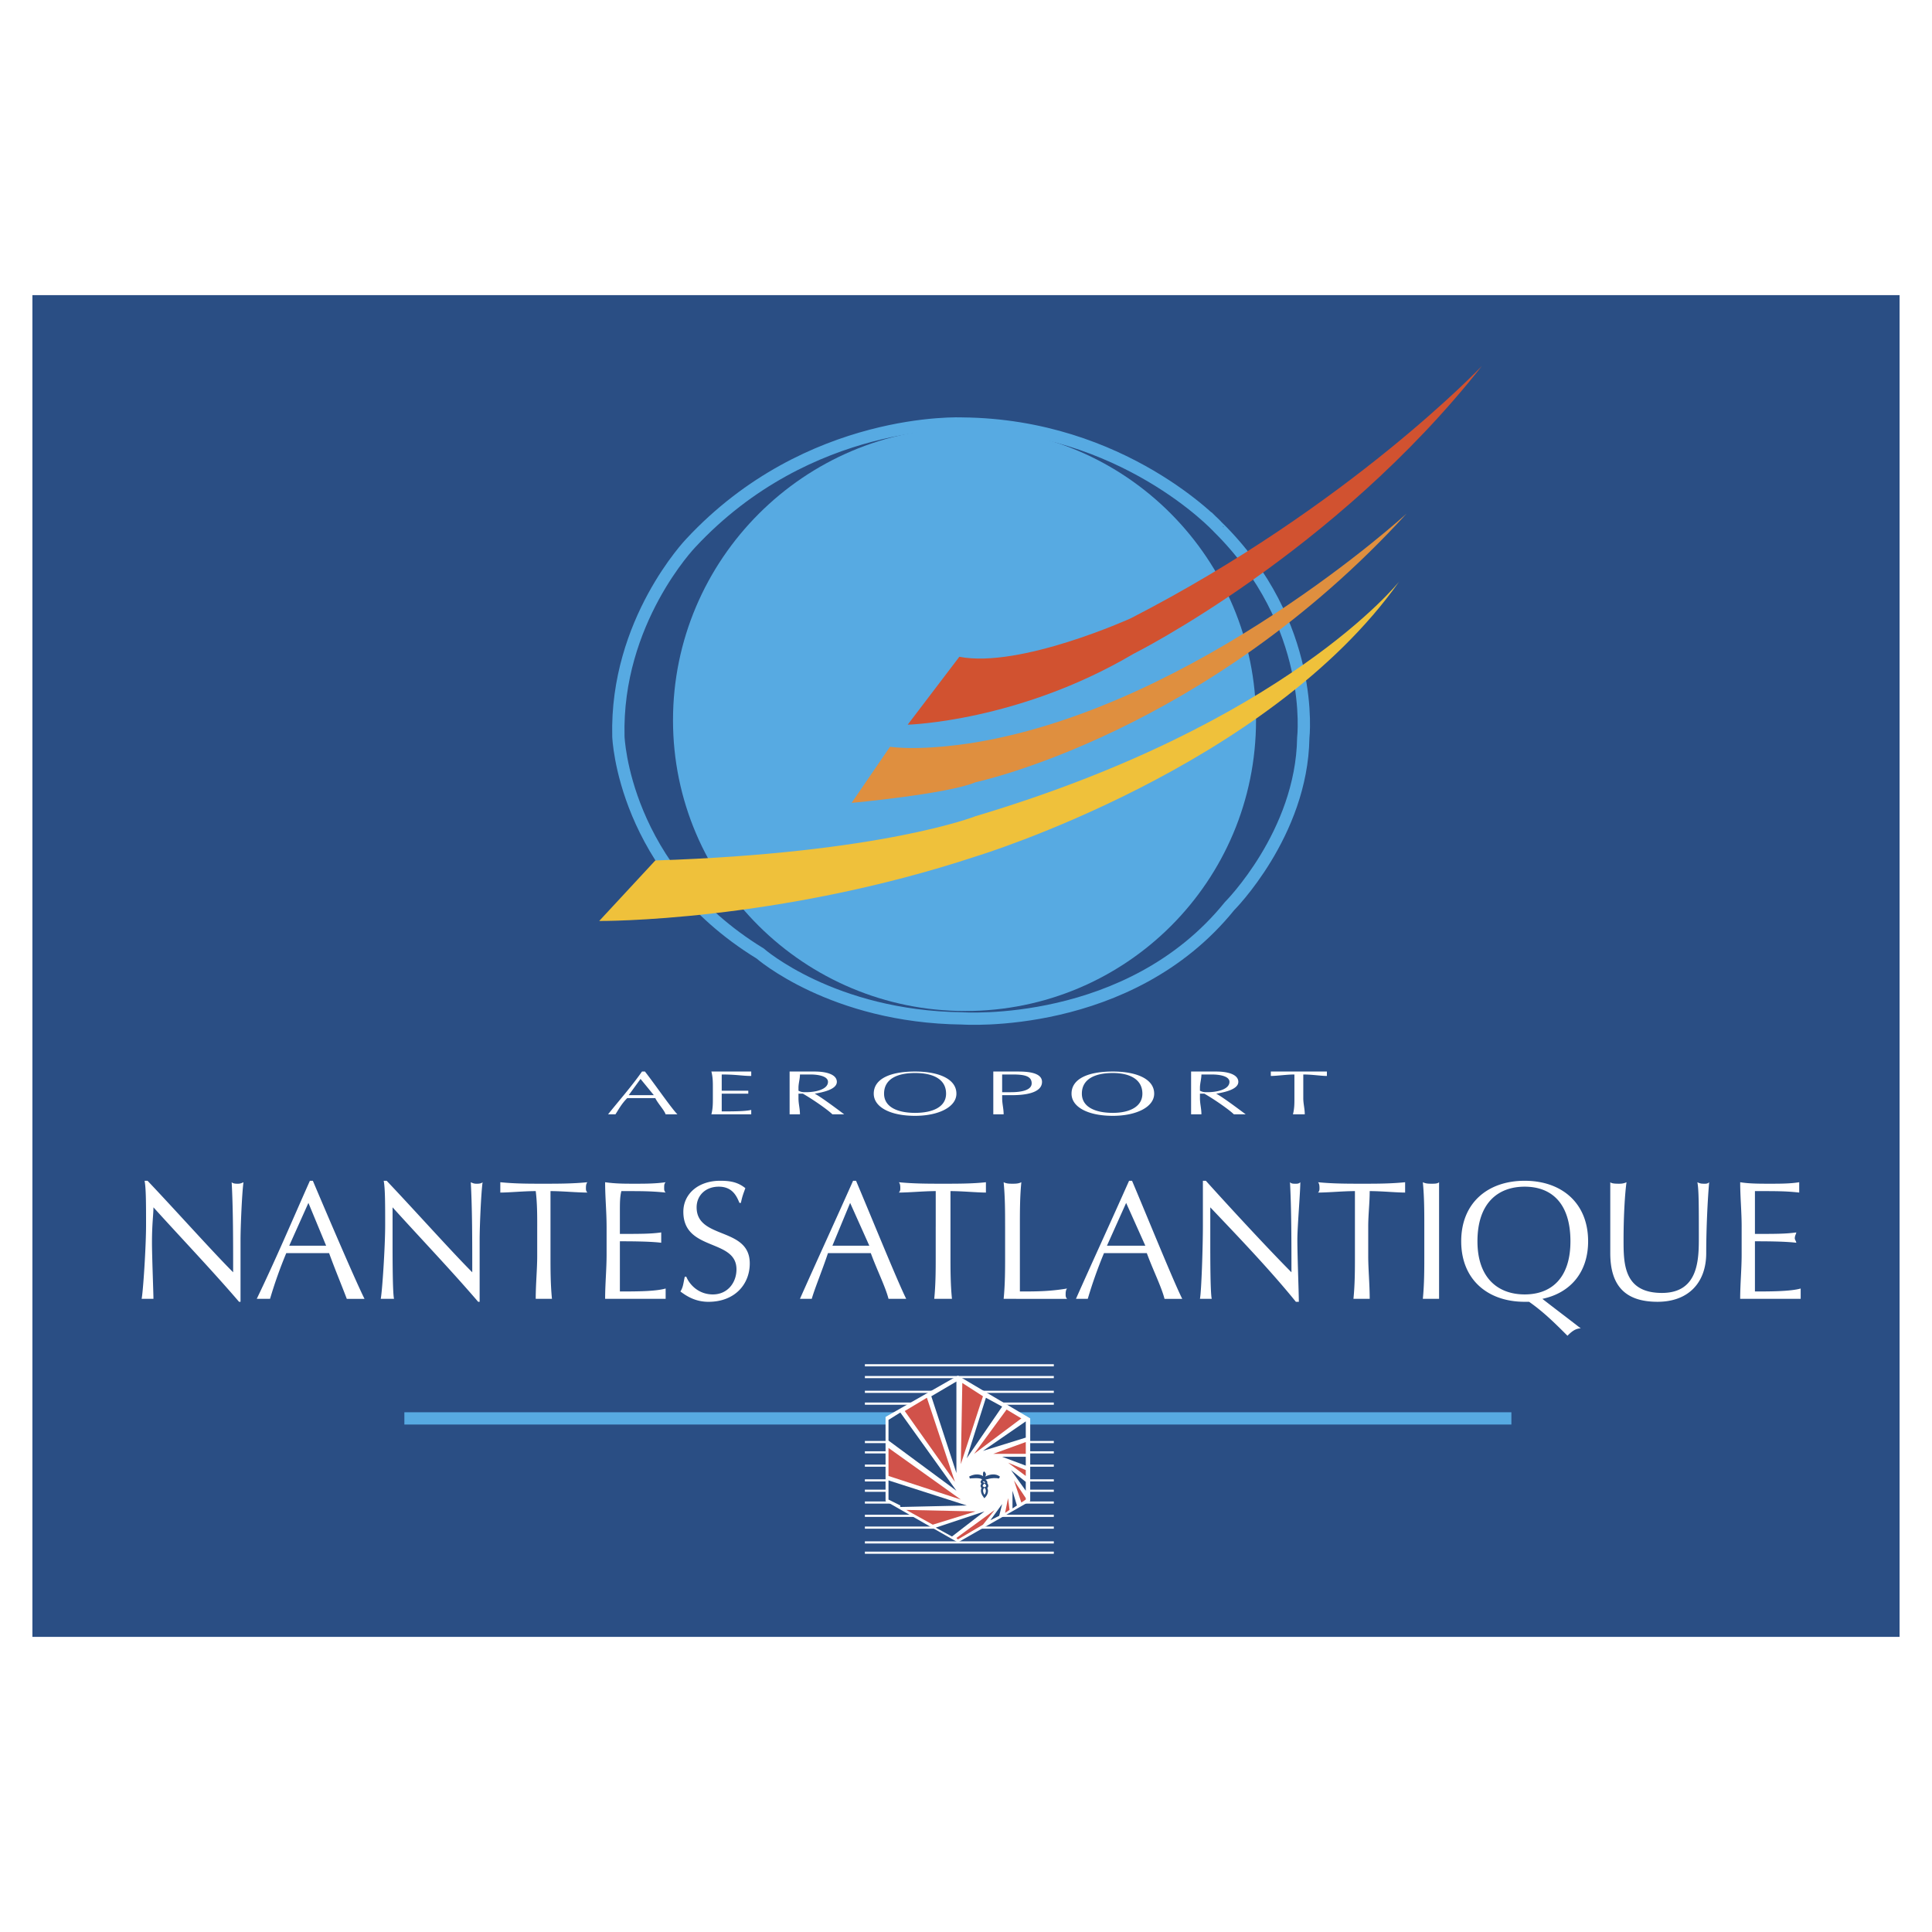 <svg xmlns="http://www.w3.org/2000/svg" width="2500" height="2500" viewBox="0 0 192.756 192.756"><path fill="#fff" d="M0 192.756h192.756V0H0v192.756z"/><path fill="#2a4e84" d="M3.233 163.311h186.288V29.446H3.233v133.865z"/><path d="M67.146 71.858c0-16.052 13.106-29.158 29.158-29.158s29.011 13.106 29.011 29.158-12.959 29.011-29.011 29.011S67.146 87.91 67.146 71.858z" fill-rule="evenodd" clip-rule="evenodd" fill="#57aae2"/><path d="M96.01 42.258s-15.316-.736-27.097 11.929c0 0-7.51 7.805-7.216 19.292 0 0 .442 13.253 14.137 21.647 0 0 7.216 6.333 20.176 6.479 0 0 16.64 1.18 26.654-11.193 0 0 7.216-7.215 7.363-16.787 0 0 1.325-11.34-8.542-21.059 0 .001-9.423-10.161-25.475-10.308zm-55.666 99.256h110.448" fill="none" stroke="#57aae2" stroke-width="1.227" stroke-miterlimit="2.613"/><path d="M65.379 85.849l-5.596 6.037s17.672.146 37.699-6.479c0 0 29.012-8.836 42.118-27.391 0 0-11.192 14.137-42.265 23.414 0 0-9.278 3.682-31.956 4.419z" fill-rule="evenodd" clip-rule="evenodd" fill="#efc13b"/><path d="M88.794 74.509l-3.829 5.596s9.572-.884 12.37-2.062c0 0 22.973-4.859 43.001-26.802 0 0-20.911 19.146-43.001 22.826 0 0-5.007.884-8.541.442z" fill-rule="evenodd" clip-rule="evenodd" fill="#df8f3f"/><path d="M95.715 65.526l-5.154 6.775s11.045-.294 22.531-7.069c0 0 20.028-10.014 34.754-28.717 0 0-13.253 13.99-35.048 25.182 0 0-11.045 5.007-17.083 3.829z" fill-rule="evenodd" clip-rule="evenodd" fill="#d15230"/><path d="M65.232 109.264h-2.504l1.178-1.619 1.326 1.619zm-1.179-2.358c-1.03 1.475-2.209 2.799-3.387 4.271h.736c.294-.441.589-1.031 1.178-1.619h2.798c.294.588.884 1.178 1.031 1.619h1.178c-.59-.588-2.209-2.945-3.24-4.271h-.294zM71.122 108.527c0-.59 0-1.031-.147-1.621h3.976V107.349c-.884 0-1.473-.148-2.945-.148v1.621h2.65v.292h-2.65v1.77c1.03 0 2.356 0 2.945-.148V111.177h-3.976c.147-.588.147-1.031.147-1.619v-1.031zM79.664 108.527c0-.441.147-.883.147-1.326h1.03c.737 0 1.767.148 1.767.736 0 .738-1.178 1.031-2.208 1.031-.295 0-.442 0-.736-.146v-.295zm-.884 1.032v1.619h1.031c0-.588-.147-1.031-.147-1.619v-.443h.441c1.031.59 2.503 1.621 2.945 2.062h1.178c-.589-.441-2.355-1.768-2.945-2.062.884-.146 2.209-.439 2.209-1.178 0-.736-1.031-1.031-2.209-1.031H78.78v2.652zM94.39 109.115c0 1.326-1.326 1.916-3.093 1.916s-3.093-.59-3.093-1.916c0-1.471 1.326-2.061 3.093-2.061s3.093.591 3.093 2.061zm-7.216 0c0 1.326 1.62 2.211 4.123 2.211 2.356 0 4.124-.885 4.124-2.211 0-1.471-1.768-2.209-4.124-2.209-2.503 0-4.123.739-4.123 2.209zM99.985 107.201h1.031c1.178 0 1.914.148 1.914.885s-1.178.883-2.061.883h-.885v-1.768h.001zm-.883 2.358v1.619h1.031c0-.588-.147-1.031-.147-1.619v-.295h1.031c1.031 0 2.945-.148 2.945-1.326 0-1.031-1.768-1.031-2.504-1.031h-2.356v2.652zM113.976 109.115c0 1.326-1.326 1.916-2.945 1.916-1.768 0-3.093-.59-3.093-1.916 0-1.471 1.325-2.061 3.093-2.061 1.618.001 2.945.591 2.945 2.061zm-7.069 0c0 1.326 1.619 2.211 4.123 2.211 2.356 0 4.123-.885 4.123-2.211 0-1.471-1.767-2.209-4.123-2.209-2.504 0-4.123.739-4.123 2.209zM119.719 108.527c0-.441.147-.883.147-1.326h1.03c.736 0 1.768.148 1.768.736 0 .738-1.179 1.031-2.209 1.031-.294 0-.441 0-.736-.146v-.295zm-.883 1.032v1.619h1.03c0-.588-.147-1.031-.147-1.619v-.443h.442c1.03.59 2.503 1.621 2.944 2.062H124.284c-.59-.441-2.356-1.768-2.945-2.062.884-.146 2.209-.439 2.209-1.178 0-.736-1.031-1.031-2.209-1.031h-2.503v2.652zM129.144 108.527v-1.326c-.736 0-1.767.148-2.355.148v-.148-.295h5.596V107.349c-.589 0-1.473-.148-2.356-.148v2.357c0 .588.147 1.031.147 1.619h-1.178c.146-.588.146-1.031.146-1.619v-1.031zM23.85 129.881c-2.651-3.094-5.743-6.332-8.541-9.426 0 .736-.146 1.621-.146 3.535 0 1.324.146 5.006.146 5.596h-1.178c.147-.736.441-5.154.441-7.363 0-2.062 0-3.682-.147-4.418h.295c2.798 2.945 6.479 7.07 8.541 9.131 0-3.092 0-6.332-.147-8.984.147.148.442.148.589.148s.295 0 .589-.148c-.147 1.031-.294 4.42-.294 5.744v6.186h-.148v-.001zM32.539 124.285h-3.683l1.915-4.271 1.768 4.271zm-1.62-6.48c-1.768 3.977-3.387 7.805-5.302 11.781h1.325a44.73 44.73 0 0 1 1.62-4.564h4.271c.588 1.619 1.325 3.387 1.766 4.564h1.768c-.884-1.768-3.534-7.953-5.154-11.781h-.294zM47.707 129.881c-2.651-3.094-5.743-6.332-8.541-9.426v3.535c0 1.324 0 5.006.146 5.596h-1.326c.148-.736.442-5.154.442-7.363 0-2.062 0-3.682-.147-4.418h.295c2.797 2.945 6.479 7.07 8.541 9.131 0-3.092 0-6.332-.147-8.984.294.148.442.148.589.148s.441 0 .589-.148c-.148 1.031-.295 4.42-.295 5.744v6.186h-.146v-.001zM53.598 122.371c0-1.18 0-2.357-.148-3.535-1.178 0-2.65.146-3.534.146v-.441-.59c1.473.148 2.798.148 4.271.148 1.472 0 2.945 0 4.418-.148-.147.148-.147.443-.147.59s0 .295.147.441c-1.031 0-2.504-.146-3.682-.146v6.478c0 1.326 0 2.799.146 4.271h-1.62c0-1.473.148-2.945.148-4.271v-2.943h.001zM60.519 122.371c0-1.473-.146-2.945-.146-4.42 1.031.148 1.914.148 2.945.148s2.062 0 3.093-.148c-.147.148-.147.297-.147.59 0 .146 0 .295.147.441-1.473-.146-2.357-.146-4.417-.146-.148.59-.148 1.178-.148 2.062v2.209c2.062 0 3.093 0 4.124-.148v1.031c-1.178-.146-3.24-.146-4.124-.146v5.006c1.62 0 3.535 0 4.566-.295v1.031h-6.038c0-1.473.146-2.945.146-4.418v-2.797h-.001zM68.471 127.377c.295.736 1.178 1.768 2.651 1.768 1.473 0 2.356-1.178 2.356-2.504 0-3.092-5.301-1.766-5.301-5.742 0-1.768 1.472-3.094 3.681-3.094 1.031 0 1.767.146 2.504.736-.147.441-.295.736-.442 1.473h-.147c-.295-.736-.737-1.619-2.062-1.619-1.325 0-2.209.883-2.209 2.061 0 3.24 5.302 1.916 5.302 5.598 0 2.061-1.473 3.828-4.124 3.828-1.325 0-2.209-.59-2.798-1.031.295-.441.295-.883.442-1.473h.147v-.001zM86.732 124.285H83.05l1.768-4.271 1.914 4.271zm-1.62-6.48c-1.767 3.977-3.534 7.805-5.301 11.781h1.178c.294-1.031 1.03-2.799 1.619-4.564h4.271c.589 1.619 1.473 3.387 1.768 4.564h1.766c-.883-1.768-3.387-7.953-5.006-11.781h-.295zM93.358 122.371v-3.535c-1.178 0-2.651.146-3.681.146.147-.146.147-.295.147-.441s0-.441-.147-.59c1.472.148 2.944.148 4.417.148 1.473 0 2.946 0 4.271-.148v1.031c-.885 0-2.356-.146-3.536-.146v6.478c0 1.326 0 2.799.148 4.271h-1.768c.147-1.473.147-2.945.147-4.271v-2.943h.002zM100.279 122.371c0-1.473 0-2.945-.146-4.42.294.148.589.148.884.148.294 0 .589 0 .883-.148-.146 1.475-.146 2.947-.146 4.42v6.479c1.62 0 2.945 0 4.712-.295-.147.146-.147.441-.147.59 0 .146 0 .295.147.441H100.134c.146-1.473.146-2.945.146-4.271v-2.944h-.001zM114.27 124.285H110.441l1.915-4.271 1.914 4.271zm-1.621-6.48c-1.766 3.977-3.533 7.805-5.301 11.781h1.178a45.48 45.48 0 0 1 1.62-4.564h4.271c.589 1.619 1.472 3.387 1.767 4.564h1.768c-.885-1.768-3.388-7.953-5.008-11.781h-.295zM129.291 129.881c-2.503-3.094-5.597-6.332-8.541-9.426v3.535c0 1.324 0 5.006.146 5.596h-1.178c.147-.736.295-5.154.295-7.363v-4.418h.294c2.651 2.945 6.48 7.07 8.541 9.131 0-3.092 0-6.332-.146-8.984.146.148.295.148.589.148.147 0 .295 0 .441-.148 0 1.031-.294 4.42-.294 5.744 0 1.619.147 5.301.147 6.186h-.294v-.001zM135.182 122.371v-3.535c-1.178 0-2.651.146-3.682.146.146-.146.146-.295.146-.441s0-.441-.146-.59c1.473.148 2.945.148 4.418.148s2.798 0 4.271-.148v1.031c-.884 0-2.356-.146-3.534-.146 0 1.178-.147 2.355-.147 3.535v2.943c0 1.326.147 2.799.147 4.271h-1.621c.148-1.473.148-2.945.148-4.271v-2.943zM142.103 122.371c0-1.473 0-2.945-.146-4.42.295.148.589.148.883.148.295 0 .59 0 .737-.148v11.634h-1.62c.146-1.473.146-2.945.146-4.271v-2.943zM156.683 123.844c0 3.68-1.915 5.301-4.565 5.301-2.651 0-4.712-1.621-4.712-5.301 0-3.83 2.061-5.449 4.712-5.449 2.65 0 4.565 1.619 4.565 5.449zm-10.898 0c0 3.828 2.65 6.037 6.332 6.037h.441c1.473 1.029 2.651 2.209 3.829 3.387.295-.295.736-.736 1.325-.736-1.325-1.029-2.503-1.914-3.829-2.945 2.799-.59 4.564-2.65 4.564-5.742 0-3.83-2.649-6.039-6.331-6.039s-6.331 2.208-6.331 6.038zM169.347 117.951c.295.148.441.148.736.148.147 0 .295 0 .441-.148-.146 1.621-.294 4.566-.294 7.07 0 2.945-1.768 4.859-4.859 4.859-3.24 0-4.714-1.621-4.714-4.859v-2.65-4.42c.148.148.591.148.885.148.146 0 .441 0 .735-.148-.146 1.031-.294 3.24-.294 5.744 0 2.357 0 5.301 3.829 5.301 3.682 0 3.682-3.387 3.682-5.596 0-3.091 0-4.712-.147-5.449zM173.765 122.371c0-1.473-.146-2.945-.146-4.42.883.148 1.913.148 2.944.148s2.062 0 2.945-.148v1.031c-1.325-.146-2.209-.146-4.418-.146v4.271c2.062 0 3.093 0 4.124-.148 0 .148-.147.295-.147.59 0 .146.147.295.147.441-1.178-.146-3.24-.146-4.124-.146v5.006c1.473 0 3.535 0 4.564-.295v1.031h-6.036c0-1.473.146-2.945.146-4.418v-2.797h.001z" fill-rule="evenodd" clip-rule="evenodd" fill="#fff"/><path d="M86.29 154.916h18.85m-18.85-1.031h18.85m-18.85-1.473h18.85m-18.85-1.178h18.85m-18.85-1.326h18.85m-18.85-1.178h18.85m0-1.031H86.29m0-1.472h18.85m-18.85-1.325h18.85m-18.85-1.031h18.85m-18.85-3.83h18.85m0-1.178H86.29m0-1.472h18.85m0-1.178H86.29" fill="none" stroke="#fff" stroke-width=".216" stroke-miterlimit="2.613"/><path fill-rule="evenodd" clip-rule="evenodd" fill="#fff" d="M88.352 149.762v-8.395l7.215-4.123 7.217 4.27v8.248l-7.217 4.123-7.215-4.123z"/><path fill-rule="evenodd" clip-rule="evenodd" fill="#d1524a" d="M90.266 140.777l2.209-1.324 2.798 8.395-5.007-7.071z"/><path fill-rule="evenodd" clip-rule="evenodd" fill="#284b7d" d="M92.917 139.307l2.504-1.473v9.131l-2.504-7.658z"/><path fill-rule="evenodd" clip-rule="evenodd" fill="#d1524a" d="M96.01 137.98l2.06 1.327-2.209 6.773.149-8.1z"/><path fill-rule="evenodd" clip-rule="evenodd" fill="#284b7d" d="M98.366 139.453l1.619.883-3.534 5.154 1.915-6.037z"/><path fill-rule="evenodd" clip-rule="evenodd" fill="#d1524a" d="M100.427 140.631l1.472.883-4.711 3.535 3.239-4.418z"/><path fill-rule="evenodd" clip-rule="evenodd" fill="#284b7d" d="M98.07 144.754l4.272-2.945v1.621l-4.272 1.324z"/><path fill-rule="evenodd" clip-rule="evenodd" fill="#d1524a" d="M102.342 143.871v1.178h-3.24l3.24-1.178z"/><path fill-rule="evenodd" clip-rule="evenodd" fill="#284b7d" d="M99.985 145.344h2.357v.883l-2.357-.883z"/><path fill-rule="evenodd" clip-rule="evenodd" fill="#d1524a" d="M100.575 145.932l1.767.738v.588l-1.767-1.326z"/><path fill-rule="evenodd" clip-rule="evenodd" fill="#284b7d" d="M100.87 146.67l1.472 1.178v.882l-1.472-2.06z"/><path fill-rule="evenodd" clip-rule="evenodd" fill="#d1524a" d="M101.899 149.908l.443-.295v-.146l-1.178-1.768.735 2.209z"/><path fill-rule="evenodd" clip-rule="evenodd" fill="#284b7d" d="M101.017 150.498l.441-.295-.441-1.473v1.768z"/><path fill-rule="evenodd" clip-rule="evenodd" fill="#d1524a" d="M100.279 150.939l.443-.294-.147-1.178-.296 1.472z"/><path fill-rule="evenodd" clip-rule="evenodd" fill="#284b7d" d="M98.808 151.676l.882-.442.295-1.177-1.177 1.619z"/><path fill-rule="evenodd" clip-rule="evenodd" fill="#d1524a" d="M95.567 153.59l2.503-1.473 1.179-1.472-3.828 2.798.146.147z"/><path fill-rule="evenodd" clip-rule="evenodd" fill="#284b7d" d="M94.979 153.297l3.239-2.504-4.86 1.619 1.621.885z"/><path fill-rule="evenodd" clip-rule="evenodd" fill="#d1524a" d="M93.064 152.117l4.271-1.324-6.922-.148 2.651 1.472z"/><path fill-rule="evenodd" clip-rule="evenodd" fill="#284b7d" d="M89.825 150.352l6.626-.149-7.805-2.504v1.914l1.179.59v.149z"/><path fill-rule="evenodd" clip-rule="evenodd" fill="#d1524a" d="M88.646 147.258l7.215 2.355-7.215-5.152v2.797z"/><path fill-rule="evenodd" clip-rule="evenodd" fill="#284b7d" d="M88.646 143.725l6.775 5.005-5.596-7.804-1.179.736v2.063z"/><path d="M98.07 147.404s-.44-.439-1.325 0c0 0 1.178-.146 1.325.148v.146s-.294.148 0 .295c0 0-.294.295 0 .441 0 0-.294.295.147.885 0 0 .443-.441.148-.885 0 0 .295-.146 0-.441 0 0 .146-.146-.148-.295v-.146s.737-.295 1.473-.148c0 0-.441-.439-1.324 0h-.296z" fill="none" stroke="#284b7d" stroke-width=".216" stroke-miterlimit="2.613"/><path d="M98.366 147.109c0 .148-.148.295-.148.295-.147 0-.147-.146-.147-.295 0-.145 0-.293.147-.293 0 0 .148.149.148.293z" fill-rule="evenodd" clip-rule="evenodd" fill="#284b7d"/></svg>